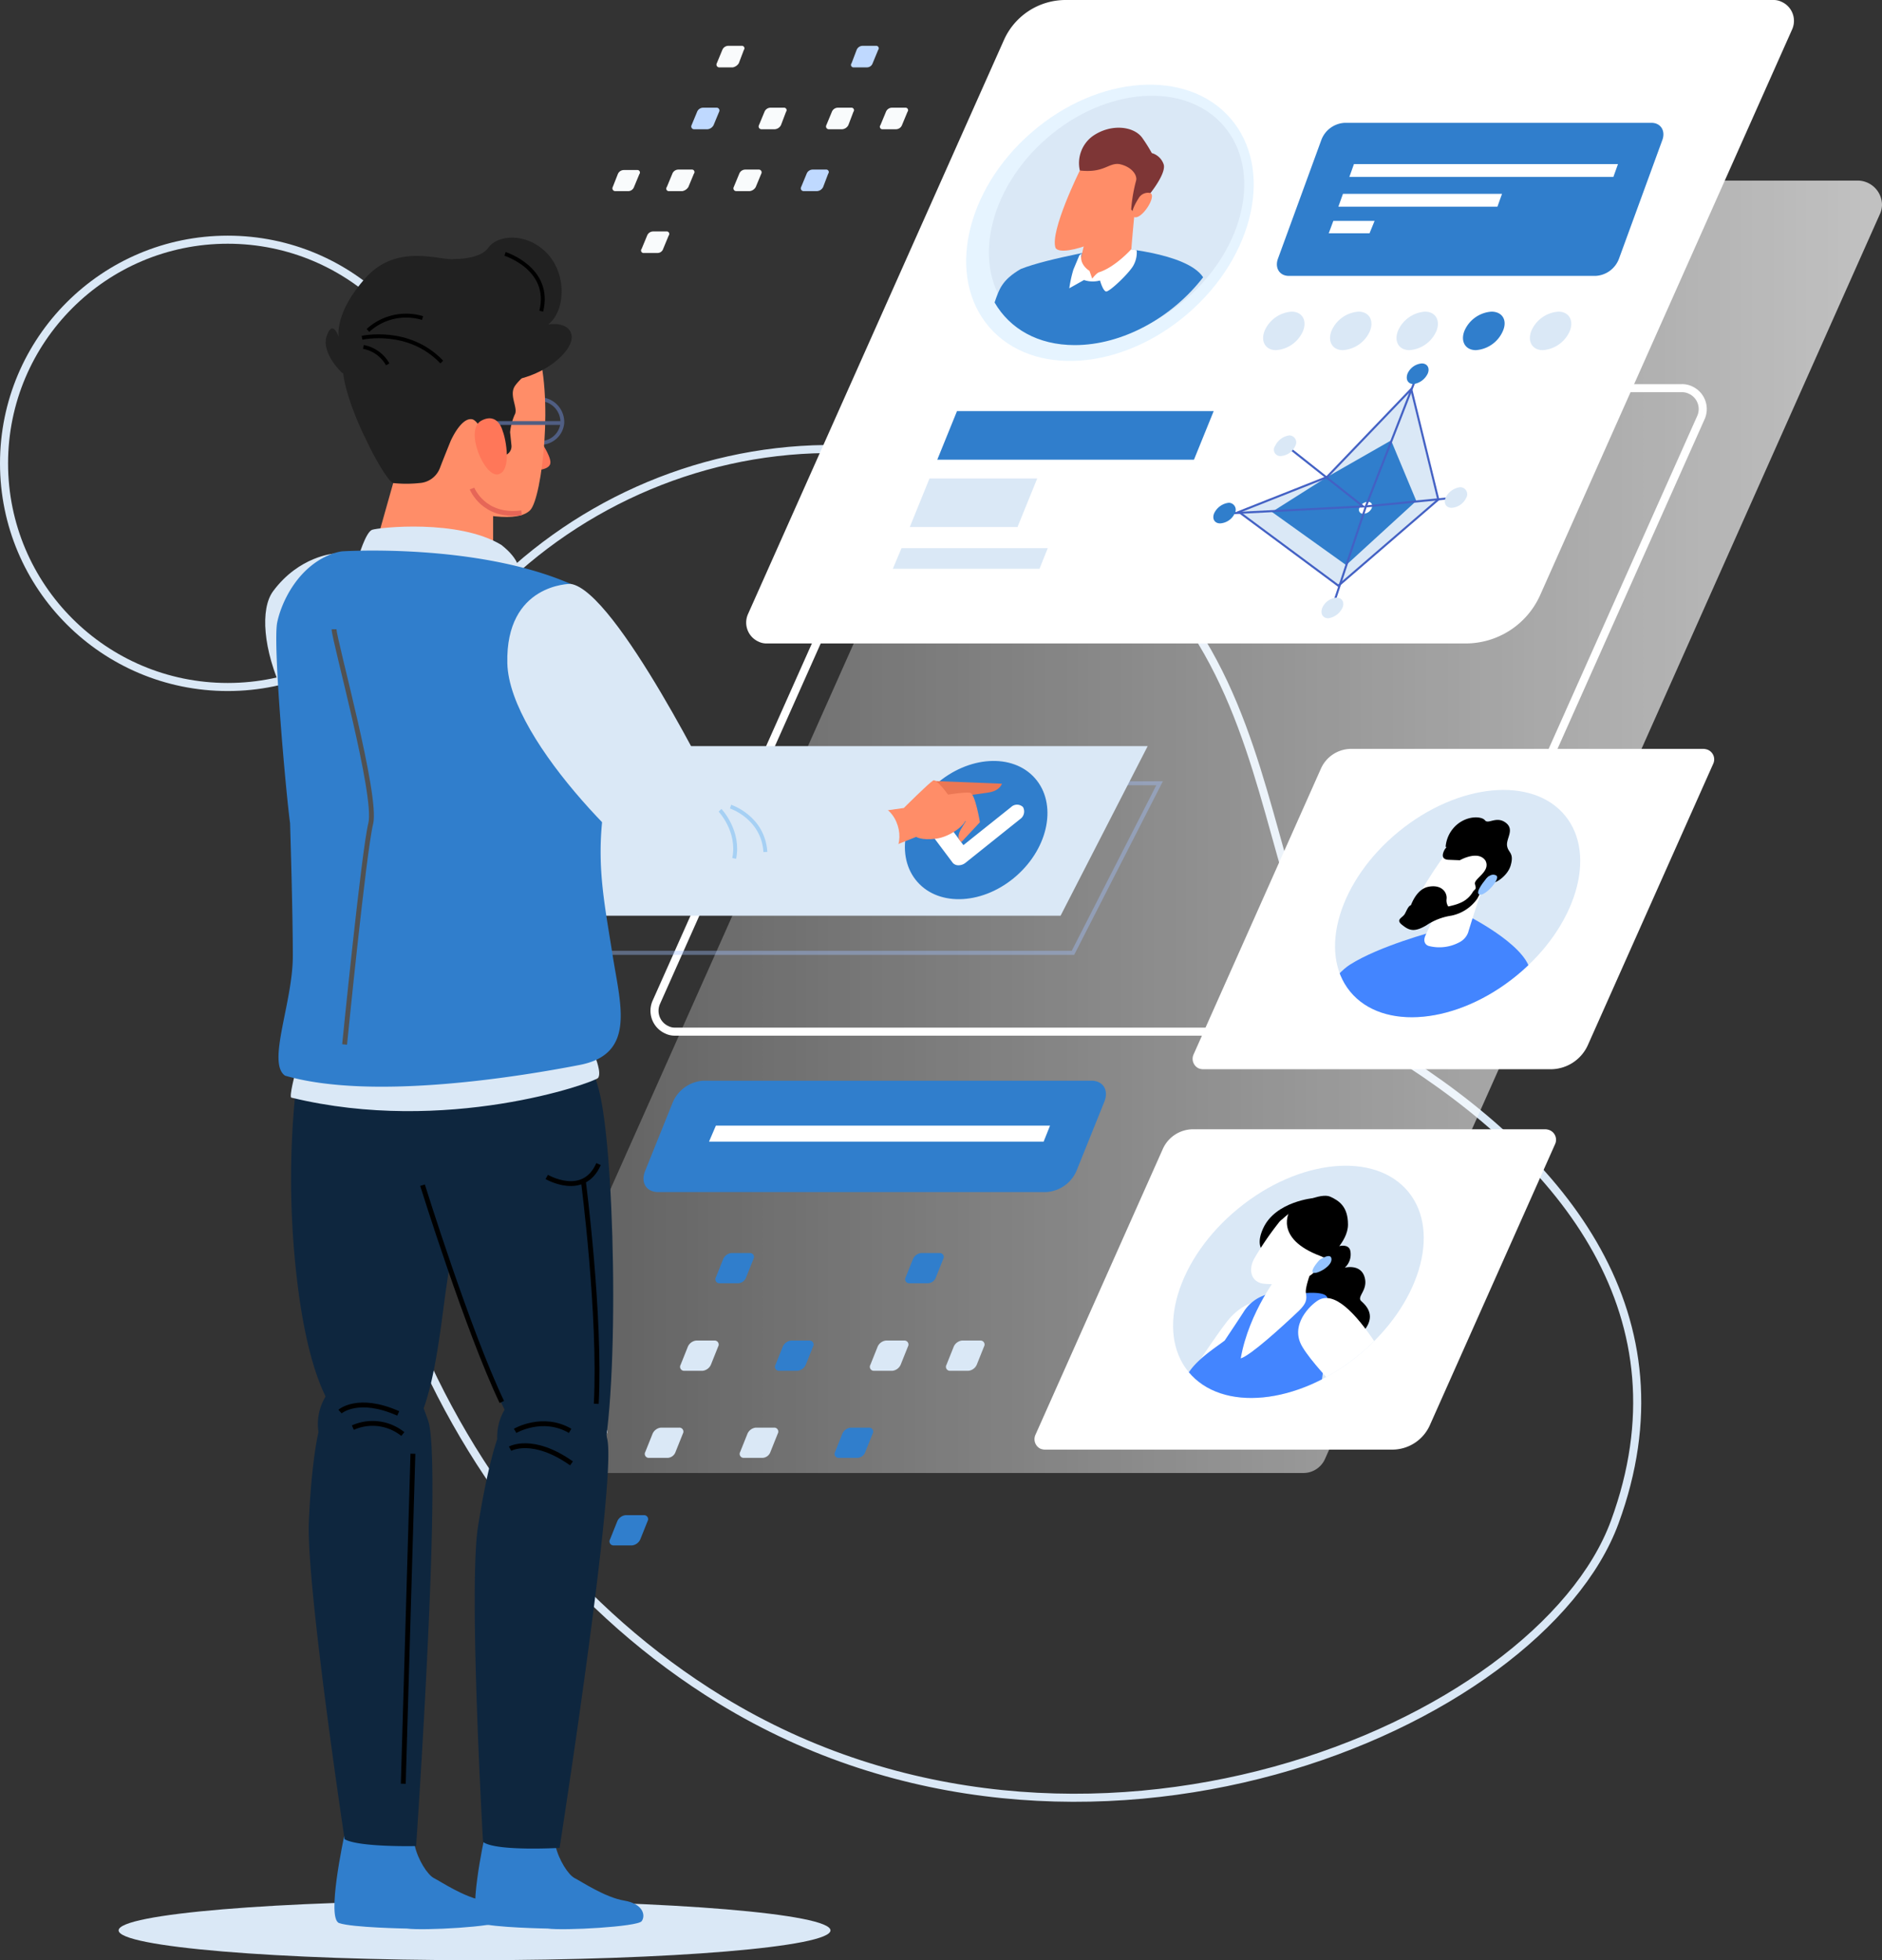 <svg id="OBJECTS" xmlns="http://www.w3.org/2000/svg" xmlns:xlink="http://www.w3.org/1999/xlink" viewBox="0 0 410.58 427.7"><rect x="0" y="0" width="410.58" height="427.7" fill="#333333" stroke="none"/><defs><style>.cls-1,.cls-12,.cls-19,.cls-2,.cls-22,.cls-23,.cls-25,.cls-26,.cls-28,.cls-5,.cls-6{fill:none;}.cls-2{stroke:#dae8f6;}.cls-12,.cls-19,.cls-2,.cls-22,.cls-23,.cls-25,.cls-26,.cls-28,.cls-5,.cls-6{stroke-miterlimit:10;}.cls-2,.cls-5{stroke-width:1.76px;}.cls-3{fill:url(#linear-gradient);}.cls-4{fill:#fff;}.cls-5{stroke:#fff;}.cls-6{stroke:#a1c2ff;stroke-width:0.88px;opacity:0.39;isolation:isolate;}.cls-7{fill:#e6f4ff;}.cls-8{fill:#dae8f6;}.cls-9{fill:#307ecc;}.cls-10{fill:#ff8d68;}.cls-11{fill:#7e3636;}.cls-12{stroke:#4361c4;stroke-width:0.45px;}.cls-13{clip-path:url(#clip-path);}.cls-14{fill:#4385ff;}.cls-15{fill:#94c3ff;}.cls-16{clip-path:url(#clip-path-2);}.cls-17{fill:#f9fbfc;}.cls-18{fill:#bfd9ff;}.cls-19{stroke:#505e83;stroke-width:0.83px;}.cls-20{fill:#0e263e;}.cls-21{fill:#ff7759;}.cls-22,.cls-28{stroke:#000;}.cls-22,.cls-23,.cls-25{stroke-width:1.06px;}.cls-23{stroke:#e66657;}.cls-24{fill:#212121;}.cls-25{stroke:#515151;}.cls-26{stroke:#a6d0f4;}.cls-26,.cls-28{stroke-width:0.85px;}.cls-27{fill:#eb7754;}</style><linearGradient id="linear-gradient" x1="110.53" y1="220.66" x2="412.73" y2="220.66" gradientTransform="translate(120.47 -7.66)" gradientUnits="userSpaceOnUse"><stop offset="0" stop-color="#fff" stop-opacity="0.2"/><stop offset="1" stop-color="#fff" stop-opacity="0.7"/></linearGradient><clipPath id="clip-path" transform="translate(-122.62 -32.6)"><ellipse class="cls-1" cx="440.63" cy="229.79" rx="30.3" ry="20.3" transform="translate(-45.92 330.94) rotate(-39.29)"/></clipPath><clipPath id="clip-path-2" transform="translate(-122.62 -32.6)"><ellipse class="cls-1" cx="405.89" cy="312.33" rx="31" ry="20.7" transform="translate(-106.03 327.59) rotate(-39.29)"/></clipPath></defs><title>career</title><path class="cls-2" d="M202.9,211.3c13.4-58.9,74.7-94.3,132.2-75.8,1.2.4,2.3.8,3.5,1.2,75.2,25.9,50.5,102.3,88.1,125.7s64.6,57.6,48.2,102.3-116.4,87-195.1,38.8C217.9,365.5,185.8,286.3,202.9,211.3Z" transform="translate(-122.62 -32.6)"/><circle class="cls-2" cx="49.68" cy="101.1" r="48.8"/><path class="cls-3" d="M406.9,354H236.3a5.34,5.34,0,0,1-5.3-5.3,5,5,0,0,1,.5-2.1l121-271.5a5.16,5.16,0,0,1,4.8-3.1H527.9a5.34,5.34,0,0,1,5.3,5.3,5,5,0,0,1-.5,2.1l-121,271.5A5.16,5.16,0,0,1,406.9,354Z" transform="translate(-122.62 -32.6)"/><path class="cls-4" d="M458.6,162.5,513.6,39a4.55,4.55,0,0,0-2.3-6,3.92,3.92,0,0,0-1.8-.4H355a14.73,14.73,0,0,0-13.3,8.6L285.8,166.6a4.55,4.55,0,0,0,2.3,6,3.92,3.92,0,0,0,1.8.4H442.3A17.81,17.81,0,0,0,458.6,162.5Z" transform="translate(-122.62 -32.6)"/><path class="cls-5" d="M438.6,247.2l55.1-123.5a4.55,4.55,0,0,0-2.3-6,4.06,4.06,0,0,0-1.9-.4H335a14.73,14.73,0,0,0-13.3,8.6L265.8,251.3a4.55,4.55,0,0,0,2.3,6,3.92,3.92,0,0,0,1.8.4H422.3A18.14,18.14,0,0,0,438.6,247.2Z" transform="translate(-122.62 -32.6)"/><polyline class="cls-6" points="245.98 170.9 252.98 170.9 234.08 207.9 119.48 207.9 124.08 198.9"/><ellipse class="cls-7" cx="364.76" cy="81.21" rx="34.8" ry="26.1" transform="translate(-86.67 226.17) rotate(-40.92)"/><ellipse class="cls-8" cx="366.2" cy="80.26" rx="30.9" ry="23.2" transform="translate(-85.53 227.18) rotate(-40.97)"/><path class="cls-9" d="M365.3,86.6s-14,2.3-20,4.7c-4.1,2.4-4.7,4.4-5.7,7.3h0c3.3,5.7,9.4,9.3,17.5,9.3,10.4,0,21.2-6,28-14.8C381.5,87.6,365.3,86.6,365.3,86.6Z" transform="translate(-122.62 -32.6)"/><path class="cls-10" d="M360.4,80.6,358,90.8a2,2,0,0,0,1.2,2.5c.1,0,.2.1.3.1a11.64,11.64,0,0,0,8.1-1.8,3.77,3.77,0,0,0,1.7-2.7c.3-4.8,1.3-14.5,1.3-14.5Z" transform="translate(-122.62 -32.6)"/><path class="cls-10" d="M358.2,69.8s-6.6,13.3-5.3,16.9c1.5,2.4,14.7-3,16.8-6.6s7.1-10,3.3-14.1S363.2,63.4,358.2,69.8Z" transform="translate(-122.62 -32.6)"/><path class="cls-11" d="M358.2,69.8a7.3,7.3,0,0,1,2.8-7.5c4-2.8,9.1-2.2,10.9.5a34.47,34.47,0,0,1,2,3.2,3.83,3.83,0,0,1,2.6,2.5c.6,2.1-3.5,7.3-5.2,8.8S370,79,370,79l-.6-.7a34.26,34.26,0,0,1,1.1-6.4c.2-1.3-1.2-3-3.7-3.5C364.4,68.1,363.5,70.4,358.2,69.8Z" transform="translate(-122.62 -32.6)"/><path class="cls-10" d="M371,75.9a2.35,2.35,0,0,1,2.5-1.2c1.6.5-1.6,5.6-3.3,5.3S371,75.9,371,75.9Z" transform="translate(-122.62 -32.6)"/><path class="cls-4" d="M369.4,87s-3.5,3.9-7,5c-.6.2-1.5,1.4-1.5,1.4l-.6-1.7s-2.4-1.4-1.7-3.8l-.5.4-1.3,3.1a27.13,27.13,0,0,0-.9,4.1l3.2-1.8a6,6,0,0,0,3.5.1s.6,2.2,1.3,2.4,5.4-4.3,6.1-5.9a5.75,5.75,0,0,0,.6-3.1Z" transform="translate(-122.62 -32.6)"/><path class="cls-9" d="M470.7,92.8H403.8c-2,0-3.1-1.7-2.4-3.7l9.5-26a5.76,5.76,0,0,1,5.1-3.7h66.9c2,0,3.1,1.7,2.4,3.7l-9.5,26A5.76,5.76,0,0,1,470.7,92.8Z" transform="translate(-122.62 -32.6)"/><polygon class="cls-4" points="351.98 38.6 294.38 38.6 295.38 35.8 352.98 35.8 351.98 38.6"/><polygon class="cls-4" points="326.68 45.1 291.98 45.1 292.98 42.3 327.68 42.3 326.68 45.1"/><polygon class="cls-4" points="298.78 50.9 289.88 50.9 290.88 48.2 299.88 48.2 298.78 50.9"/><path class="cls-8" d="M406.9,104.8A6.94,6.94,0,0,1,401,109c-2.3,0-3.4-1.9-2.5-4.2a6.94,6.94,0,0,1,5.9-4.2C406.7,100.6,407.8,102.5,406.9,104.8Z" transform="translate(-122.62 -32.6)"/><path class="cls-8" d="M421.5,104.8a6.94,6.94,0,0,1-5.9,4.2c-2.3,0-3.4-1.9-2.5-4.2a6.94,6.94,0,0,1,5.9-4.2C421.3,100.6,422.4,102.5,421.5,104.8Z" transform="translate(-122.62 -32.6)"/><path class="cls-8" d="M436,104.8a6.94,6.94,0,0,1-5.9,4.2c-2.3,0-3.4-1.9-2.5-4.2a6.94,6.94,0,0,1,5.9-4.2C435.8,100.6,436.9,102.5,436,104.8Z" transform="translate(-122.62 -32.6)"/><path class="cls-9" d="M450.5,104.8a6.94,6.94,0,0,1-5.9,4.2c-2.3,0-3.4-1.9-2.5-4.2a6.94,6.94,0,0,1,5.9-4.2C450.4,100.6,451.5,102.5,450.5,104.8Z" transform="translate(-122.62 -32.6)"/><path class="cls-8" d="M465.1,104.8a6.94,6.94,0,0,1-5.9,4.2c-2.3,0-3.4-1.9-2.5-4.2a6.94,6.94,0,0,1,5.9-4.2C464.9,100.6,466,102.5,465.1,104.8Z" transform="translate(-122.62 -32.6)"/><polygon class="cls-8" points="307.88 84.9 289.48 104.1 270.28 111.7 291.98 127.6 313.78 109 307.88 84.9"/><polygon class="cls-9" points="303.48 96.1 289.48 104.1 277.48 111.7 293.68 123.3 308.98 109.3 303.48 96.1"/><polygon class="cls-12" points="307.88 84.9 289.48 104.1 270.28 111.7 291.98 127.8 313.78 109 307.88 84.9"/><path class="cls-4" d="M421.9,143.4a2.05,2.05,0,0,1-1.9,1.3.87.87,0,0,1-.8-1.3,2.05,2.05,0,0,1,1.9-1.3C421.8,142.1,422.1,142.7,421.9,143.4Z" transform="translate(-122.62 -32.6)"/><polyline class="cls-12" points="281.08 97.6 297.38 110.5 268.28 112"/><polyline class="cls-12" points="290.78 132.2 297.98 110.5 317.28 108.6"/><line class="cls-12" x1="308.98" y1="82.3" x2="297.98" y2="110.5"/><path class="cls-8" d="M405.2,129.9a3.74,3.74,0,0,1-3.1,2.2,1.39,1.39,0,0,1-1.3-2.2,4.06,4.06,0,0,1,3.1-2.3A1.53,1.53,0,0,1,405.2,129.9Z" transform="translate(-122.62 -32.6)"/><path class="cls-9" d="M392,144.6a3.76,3.76,0,0,1-3.2,2.2c-1.2,0-1.8-1-1.3-2.2a4.06,4.06,0,0,1,3.2-2.3A1.53,1.53,0,0,1,392,144.6Z" transform="translate(-122.62 -32.6)"/><path class="cls-8" d="M415.5,165.2a4.06,4.06,0,0,1-3.1,2.3c-1.2,0-1.8-1-1.3-2.3a3.74,3.74,0,0,1,3.1-2.2C415.4,163,416,164,415.5,165.2Z" transform="translate(-122.62 -32.6)"/><path class="cls-8" d="M442.5,141.2a3.76,3.76,0,0,1-3.2,2.2c-1.2,0-1.8-1-1.3-2.2a4.06,4.06,0,0,1,3.2-2.3A1.53,1.53,0,0,1,442.5,141.2Z" transform="translate(-122.62 -32.6)"/><path class="cls-9" d="M434.1,114.1a4.06,4.06,0,0,1-3.1,2.3c-1.2,0-1.8-1-1.3-2.3a3.74,3.74,0,0,1,3.1-2.2C434,111.9,434.6,112.9,434.1,114.1Z" transform="translate(-122.62 -32.6)"/><polygon class="cls-9" points="260.48 100.3 204.48 100.3 208.78 89.7 264.78 89.7 260.48 100.3"/><polygon class="cls-8" points="226.78 124.1 194.78 124.1 196.68 119.6 228.58 119.6 226.78 124.1"/><polygon class="cls-8" points="221.98 115 198.48 115 202.78 104.4 226.28 104.4 221.98 115"/><path class="cls-4" d="M469,260.7l27.4-61.5a2.27,2.27,0,0,0-1.2-3,2.92,2.92,0,0,0-.9-.2H417.4a7.24,7.24,0,0,0-6.6,4.3L383,262.7a2.31,2.31,0,0,0,1.1,3,2.92,2.92,0,0,0,.9.2h76A8.92,8.92,0,0,0,469,260.7Z" transform="translate(-122.62 -32.6)"/><ellipse class="cls-8" cx="440.63" cy="229.79" rx="30.3" ry="20.3" transform="translate(-168.54 298.34) rotate(-39.29)"/><g class="cls-13"><path class="cls-14" d="M442.6,232.3s12.5,6.2,13.8,11.9-4.2,20.6-4.2,20.6H402.6s8.1-17.6,14.5-21.7,18.5-7.3,18.5-7.3Z" transform="translate(-122.62 -32.6)"/><path class="cls-4" d="M437.5,228.3l-3.9,8.4c-.5,1.1-.2,2,.7,2.3a9.25,9.25,0,0,0,6.7-.8,3.92,3.92,0,0,0,1.9-2.1c1.2-4,3.9-12.1,3.9-12.1Z" transform="translate(-122.62 -32.6)"/><path class="cls-4" d="M437.9,219s-7.8,10.7-7.5,13.8c.7,2.2,12.1-1.3,14.5-4.1s7.6-7.8,5.3-11.6S443.1,214,437.9,219Z" transform="translate(-122.62 -32.6)"/><path d="M438.2,217.4a1.73,1.73,0,0,1-.3.4c-.5.8-1.1,2.3.7,2.4l2.5.1s4-2.3,5.6.1c1.2,2.4-2.6,3.9-2.3,5.1s.2.9-.4,1.6a5.7,5.7,0,0,1-2.8,2.5c-1.8.8-3.2.7-4.9,1.6s-5-.1-5.4-.9c-.8-.7-1.3.8-1.8,1.7s-2.1,1.2-.6,2.4,2.6,1.7,5.3.1a13.26,13.26,0,0,1,5.4-2.1,9.13,9.13,0,0,0,5.7-3.7c1-1.7,1.4-3.8,2.2-4.6s1.3,0,1,.9,3.3-.8,4.1-3.6-.6-2.7-.8-4.3,1.7-3.5-.3-5-3.8.4-4.5-.5-3.7-1.1-6.1.9a7.11,7.11,0,0,0-2.5,4.9" transform="translate(-122.62 -32.6)"/><path class="cls-15" d="M446.8,224.4s1-1.4,2.2-.8-2.4,4.6-3.6,4.2S446.8,224.4,446.8,224.4Z" transform="translate(-122.62 -32.6)"/><path d="M430.2,230.8s1.1-4.1,4-4.7,4.2,1.2,4,2.7a2.39,2.39,0,0,0,1.1,2.3S432,234.5,430.2,230.8Z" transform="translate(-122.62 -32.6)"/></g><path class="cls-4" d="M434.5,343.7l27.4-61.5a2.27,2.27,0,0,0-1.2-3,2.92,2.92,0,0,0-.9-.2H382.9a7.24,7.24,0,0,0-6.6,4.3l-27.8,62.4a2.31,2.31,0,0,0,1.1,3,2.92,2.92,0,0,0,.9.2h75.9A9,9,0,0,0,434.5,343.7Z" transform="translate(-122.62 -32.6)"/><ellipse class="cls-8" cx="405.89" cy="312.32" rx="31" ry="20.7" transform="translate(-228.65 295) rotate(-39.29)"/><g class="cls-16"><path d="M412.9,305.1s3.8-1.8,4.3.4a3.89,3.89,0,0,1-1.2,3.7s3.4-.9,4.3,2-1.8,4.3-.7,5.3,3.5,3.3.2,6.9-8.1,7.9-13.7,5.2-3.8-16-3.8-16l1.4-3.9Z" transform="translate(-122.62 -32.6)"/><path d="M409.3,294s-8.4.7-11.1,6.6,2.6,6.3,2.6,6.3Z" transform="translate(-122.62 -32.6)"/><path class="cls-4" d="M354.6,334l.5,1a122,122,0,0,0,12.3,12.6h12c6.3-5.7,14.8-15.6,14.9-16.1s7.5-8.7,5.9-12-3.8-2.8-3.8-2.8-2.4.3-5.2,3.2S375,343.7,375,343.7a19.79,19.79,0,0,0-4.9-5.5c-3.2-2.4-12.5-7.4-12.5-7.4a42,42,0,0,0,.5-4.8c0-.8-2.4-4.3-3.1-3.5s.9,4.1.9,4.1S354.1,333,354.6,334Z" transform="translate(-122.62 -32.6)"/><path class="cls-14" d="M384.7,341.8s.4,2.6,1,5.9h23.8c.5-5.4,1.6-16.2,2.3-18.8.9-3.5.1-10.8.4-12.8s-5.5-1.3-5.5-1.3l-7.5.1-1.2.5a8.72,8.72,0,0,0-4.1,3.5c-.9,1.4-2.3,3.5-4.1,6.2-3,2.3-9.5,6.2-9,11.1S384.7,341.8,384.7,341.8Z" transform="translate(-122.62 -32.6)"/><path class="cls-4" d="M401.8,310.4s-6.7,8.3-8.5,18.6c2.2-.7,8.8-6.7,12.7-10.4,1.6-1.6,1.8-2.4,1.5-4-.1-.8.5-3,1.5-5.5C409.5,305.6,401.8,310.4,401.8,310.4Z" transform="translate(-122.62 -32.6)"/><path class="cls-4" d="M422.7,344.1s1,1.4,2.8,3.6h10.7c-2.1-2.7-3.7-4.9-4.2-5.7-1.7-2.6-13.9-29.2-21.4-25.9-1.4.6-6.3,4.8-4.3,9.5S422.7,344.1,422.7,344.1Z" transform="translate(-122.62 -32.6)"/><path class="cls-4" d="M401.5,299.5a67,67,0,0,0-5.3,7.8c-1.4,2.7-.4,5.1,2.1,5.4,3.7.4,9.3-.5,11.1-2.6,2.7-3.1,8.6-8.6,6.2-12.9s-7.6-3.7-13.2,1.4A3.82,3.82,0,0,0,401.5,299.5Z" transform="translate(-122.62 -32.6)"/><path d="M404,296.8s-3.7,6,6.8,9.9l1.3.6s4.6-3.6,4.6-7.5-1.9-5.2-3.9-6.1S405.4,295.3,404,296.8Z" transform="translate(-122.62 -32.6)"/><path class="cls-15" d="M410.5,307.5s2.6-1.8,2.6-.1-3.7,3.5-4.1,2.8S410.5,307.5,410.5,307.5Z" transform="translate(-122.62 -32.6)"/></g><path class="cls-9" d="M350.9,292.7H266.2c-2.6,0-3.9-2.1-2.8-4.7l6-14.9a7.81,7.81,0,0,1,6.6-4.7h84.7c2.6,0,3.9,2.1,2.8,4.7l-6,14.9A7.68,7.68,0,0,1,350.9,292.7Z" transform="translate(-122.62 -32.6)"/><polygon class="cls-4" points="227.68 249.1 154.68 249.1 156.18 245.6 229.08 245.6 227.68 249.1"/><path class="cls-17" d="M282.5,47.3h-2.9a.61.61,0,0,1-.6-.9l1.2-2.9a1.42,1.42,0,0,1,1.3-.9h2.9a.55.55,0,0,1,.5.9l-1.1,2.9A2,2,0,0,1,282.5,47.3Z" transform="translate(-122.62 -32.6)"/><path class="cls-18" d="M311.8,47.3h-2.9a.55.55,0,0,1-.5-.9l1.1-2.9a1.42,1.42,0,0,1,1.3-.9h2.9a.55.55,0,0,1,.5.9L313,46.4A1.32,1.32,0,0,1,311.8,47.3Z" transform="translate(-122.62 -32.6)"/><path class="cls-18" d="M277,60.8h-2.9a.61.61,0,0,1-.6-.9l1.2-2.9a1.42,1.42,0,0,1,1.3-.9h2.9a.61.61,0,0,1,.6.9l-1.2,2.9A1.68,1.68,0,0,1,277,60.8Z" transform="translate(-122.62 -32.6)"/><path class="cls-17" d="M291.7,60.8h-2.9a.61.61,0,0,1-.6-.9l1.2-2.9a1.42,1.42,0,0,1,1.3-.9h2.9a.55.55,0,0,1,.5.9L293,59.9A1.68,1.68,0,0,1,291.7,60.8Z" transform="translate(-122.62 -32.6)"/><path class="cls-17" d="M306.4,60.8h-2.9a.61.61,0,0,1-.6-.9l1.2-2.9a1.42,1.42,0,0,1,1.3-.9h2.9a.55.55,0,0,1,.5.9l-1.1,2.9A1.68,1.68,0,0,1,306.4,60.8Z" transform="translate(-122.62 -32.6)"/><path class="cls-17" d="M318.1,60.8h-2.9a.55.55,0,0,1-.5-.9l1.2-2.9a1.42,1.42,0,0,1,1.3-.9h2.9a.55.55,0,0,1,.5.9l-1.2,2.9A1.42,1.42,0,0,1,318.1,60.8Z" transform="translate(-122.62 -32.6)"/><path class="cls-17" d="M271.5,74.3h-2.9a.55.55,0,0,1-.5-.9l1.2-2.9a1.42,1.42,0,0,1,1.3-.9h2.9a.55.55,0,0,1,.5.9l-1.2,2.9A2,2,0,0,1,271.5,74.3Z" transform="translate(-122.62 -32.6)"/><path class="cls-17" d="M259.8,74.3h-2.9a.61.61,0,0,1-.6-.9l1.1-2.8a1.42,1.42,0,0,1,1.3-.9h2.9a.55.55,0,0,1,.5.9l-1.2,2.9A1.37,1.37,0,0,1,259.8,74.3Z" transform="translate(-122.62 -32.6)"/><path class="cls-17" d="M286.2,74.3h-2.9a.61.61,0,0,1-.6-.9l1.2-2.9a1.42,1.42,0,0,1,1.3-.9h2.9a.61.61,0,0,1,.6.9l-1.2,2.9A1.76,1.76,0,0,1,286.2,74.3Z" transform="translate(-122.62 -32.6)"/><path class="cls-18" d="M300.9,74.3H298a.61.61,0,0,1-.6-.9l1.2-2.9a1.42,1.42,0,0,1,1.3-.9h2.9a.55.55,0,0,1,.5.9l-1.1,2.9A1.6,1.6,0,0,1,300.9,74.3Z" transform="translate(-122.62 -32.6)"/><path class="cls-17" d="M266,87.8h-2.9a.55.55,0,0,1-.5-.9l1.2-2.9a1.42,1.42,0,0,1,1.3-.9H268a.55.55,0,0,1,.5.9l-1.2,2.9A1.29,1.29,0,0,1,266,87.8Z" transform="translate(-122.62 -32.6)"/><path class="cls-9" d="M283.6,312.6h-4a.87.87,0,0,1-.8-1.3l1.6-4a2.25,2.25,0,0,1,1.8-1.3h4a.87.87,0,0,1,.8,1.3l-1.6,4A1.92,1.92,0,0,1,283.6,312.6Z" transform="translate(-122.62 -32.6)"/><path class="cls-9" d="M325,312.6h-4a.87.87,0,0,1-.8-1.3l1.6-4a2.25,2.25,0,0,1,1.8-1.3h4a.87.87,0,0,1,.8,1.3l-1.6,4A1.92,1.92,0,0,1,325,312.6Z" transform="translate(-122.62 -32.6)"/><path class="cls-8" d="M275.9,331.7h-4a.87.87,0,0,1-.8-1.3l1.6-4a2.25,2.25,0,0,1,1.8-1.3h4a.87.87,0,0,1,.8,1.3l-1.6,4A2.25,2.25,0,0,1,275.9,331.7Z" transform="translate(-122.62 -32.6)"/><path class="cls-9" d="M296.6,331.7h-4a.87.87,0,0,1-.8-1.3l1.6-4a2.25,2.25,0,0,1,1.8-1.3h4a.87.87,0,0,1,.8,1.3l-1.6,4A2.25,2.25,0,0,1,296.6,331.7Z" transform="translate(-122.62 -32.6)"/><path class="cls-8" d="M317.3,331.7h-4a.87.87,0,0,1-.8-1.3l1.6-4a2.25,2.25,0,0,1,1.8-1.3h4a.87.87,0,0,1,.8,1.3l-1.6,4A2.25,2.25,0,0,1,317.3,331.7Z" transform="translate(-122.62 -32.6)"/><path class="cls-8" d="M333.9,331.7h-4a.87.87,0,0,1-.8-1.3l1.6-4a2.25,2.25,0,0,1,1.8-1.3h4a.87.87,0,0,1,.8,1.3l-1.6,4A2.25,2.25,0,0,1,333.9,331.7Z" transform="translate(-122.62 -32.6)"/><path class="cls-8" d="M268.2,350.7h-4a.87.87,0,0,1-.8-1.3l1.6-4a2.25,2.25,0,0,1,1.8-1.3h4a.87.87,0,0,1,.8,1.3l-1.6,4A1.92,1.92,0,0,1,268.2,350.7Z" transform="translate(-122.62 -32.6)"/><path class="cls-8" d="M251.6,350.7h-4a.87.87,0,0,1-.8-1.3l1.6-4a2.25,2.25,0,0,1,1.8-1.3h4a.87.87,0,0,1,.8,1.3l-1.6,4A1.92,1.92,0,0,1,251.6,350.7Z" transform="translate(-122.62 -32.6)"/><path class="cls-8" d="M288.9,350.7h-4a.87.87,0,0,1-.8-1.3l1.6-4a2.25,2.25,0,0,1,1.8-1.3h4a.87.87,0,0,1,.8,1.3l-1.6,4A1.92,1.92,0,0,1,288.9,350.7Z" transform="translate(-122.62 -32.6)"/><path class="cls-9" d="M309.6,350.7h-4a.87.87,0,0,1-.8-1.3l1.6-4a2.25,2.25,0,0,1,1.8-1.3h4a.87.87,0,0,1,.8,1.3l-1.6,4A1.92,1.92,0,0,1,309.6,350.7Z" transform="translate(-122.62 -32.6)"/><path class="cls-9" d="M260.5,369.8h-4a.87.87,0,0,1-.8-1.3l1.6-4a2.25,2.25,0,0,1,1.8-1.3h4a.87.87,0,0,1,.8,1.3l-1.6,4A2.25,2.25,0,0,1,260.5,369.8Z" transform="translate(-122.62 -32.6)"/><polygon class="cls-8" points="231.38 199.8 116.78 199.8 135.78 162.8 250.38 162.8 231.38 199.8"/><ellipse class="cls-9" cx="335.58" cy="213.69" rx="17.1" ry="13.3" transform="translate(-180.02 243.09) rotate(-41.45)"/><path class="cls-4" d="M331.7,221.4a1.66,1.66,0,0,1-1.2-.5l-3.9-5.2a2,2,0,0,1,.7-2.6,1.87,1.87,0,0,1,2.6,0h0l2.9,3.9,10.4-8.3a1.87,1.87,0,0,1,2.6,0h0a2,2,0,0,1-.6,2.6l-12,9.6A2.46,2.46,0,0,1,331.7,221.4Z" transform="translate(-122.62 -32.6)"/><path class="cls-19" d="M245.3,124.9a4.77,4.77,0,1,1-4.8-5.2,5,5,0,0,1,4.8,5.2Z" transform="translate(-122.62 -32.6)"/><path class="cls-8" d="M195.5,153.4s-7.6.5-13.3,8.2,2.6,35.8,26.9,47.1c15.9,6.2,17-7.9,13-17.9S206.8,155.7,195.5,153.4Z" transform="translate(-122.62 -32.6)"/><path class="cls-8" d="M303.8,453.8c0,3.6-34.8,6.5-77.7,6.5s-77.6-2.9-77.6-6.5,34.8-6.5,77.6-6.5S303.8,450.2,303.8,453.8Z" transform="translate(-122.62 -32.6)"/><path class="cls-9" d="M197.8,432.7s1.6-3.5,7.8-2.6,6.8,2.1,7.5,5.2,2.8,6.4,4.2,7.1,6.6,4.2,10.8,4.9,4.7,3.3,3.8,4.5-16.9,2.1-20.5,1.6c0,0-12-.2-14.8-1.2S197.6,433.9,197.8,432.7Z" transform="translate(-122.62 -32.6)"/><path class="cls-9" d="M228.5,432.7s1.6-3.5,7.8-2.6,6.8,2.1,7.5,5.2,2.8,6.4,4.2,7.1,6.6,4.2,10.8,4.9,4.7,3.3,3.8,4.5-16.9,2.1-20.5,1.6c0,0-12-.2-14.8-1.2S228.2,433.9,228.5,432.7Z" transform="translate(-122.62 -32.6)"/><path class="cls-20" d="M192.1,345.1a11.63,11.63,0,0,1,8.5-13c10.3-3.3,12.2,1.5,15.4,10.4s-2.6,92.9-2.6,92.9-12.5.3-15.6-1.5c0,0-8.4-55.7-7.8-69.3S192.1,345.1,192.1,345.1Z" transform="translate(-122.62 -32.6)"/><path class="cls-21" d="M240.3,128.5s2.4,3.3,2.4,5-3.3,1.7-3.3,1.7Z" transform="translate(-122.62 -32.6)"/><path class="cls-10" d="M228.7,95.3s7,1.8,10.9,12.5,1.3,33.4-1.3,36.1-10.6,1.6-21.7-2c-11.7-3.9-15.7-16-17.8-24.1C194.9,102.5,208.3,86.6,228.7,95.3Z" transform="translate(-122.62 -32.6)"/><path class="cls-10" d="M203.8,154.3l5.7-20.2s11.3-3.3,18.4,4.2l2.3,3.3v13.2A75.52,75.52,0,0,1,203.8,154.3Z" transform="translate(-122.62 -32.6)"/><path class="cls-20" d="M188,263.3a188.2,188.2,0,0,0,0,53c4.2,28.2,12.7,31,20.5,31s9.9-22.6,11.3-32.5,7.1-43.8-3.5-51.5S193.6,254.8,188,263.3Z" transform="translate(-122.62 -32.6)"/><path class="cls-20" d="M217.6,296.5s-8.5-22.6,6.4-32.5,26.1-8.5,29.6,7.8,4.2,72-.7,83.3S230.4,348.7,217.6,296.5Z" transform="translate(-122.62 -32.6)"/><path class="cls-8" d="M200.8,154.2s1.6-5.5,3-6,18.8-2.4,28.2,3.3c4.2,3.3,3.8,5.6,3.8,5.6S207.7,151.8,200.8,154.2Z" transform="translate(-122.62 -32.6)"/><path class="cls-8" d="M252.5,263.3s1.4,3.4.6,4.5c-1.1,1.1-33.2,12.5-66.9,4.3-.6,0,.9-5.7.9-5.7Z" transform="translate(-122.62 -32.6)"/><path class="cls-9" d="M185.9,212.2c-.9-6.6-3.8-39.1-2.8-43.8.9-4.4,4.6-12.5,12.4-15.1a10.46,10.46,0,0,1,1.7-.4s29.2-1.9,49.9,7.1c0,0,7.1,5.9,8.4,35.9,0,0-.4,5.1-1.5,15.8s.6,18.7,2.3,29.5,5.1,21.5-7.4,23.8c-11.9,2.3-44.8,7.9-64.1,2.3-4-2.8,1.7-15.9,1.7-26.1S185.9,212.2,185.9,212.2Z" transform="translate(-122.62 -32.6)"/><path class="cls-20" d="M231.1,346.6a11.62,11.62,0,0,1,9.9-12c10.6-2.1,12,2.8,14.1,12s-10.4,89.2-10.4,89.2-13.9.8-16.7-1.3c0,0-3.2-55.4-1.1-68.8S231.1,346.6,231.1,346.6Z" transform="translate(-122.62 -32.6)"/><path class="cls-22" d="M214.8,291.2s9.9,31.8,17.3,47.3" transform="translate(-122.62 -32.6)"/><path class="cls-22" d="M235,344.8s6-3.5,12,0" transform="translate(-122.62 -32.6)"/><path class="cls-22" d="M233.9,348.7s4.9-2.8,13.4,3.2" transform="translate(-122.62 -32.6)"/><path class="cls-22" d="M196.8,340.6s3.9-3.5,12.7.4" transform="translate(-122.62 -32.6)"/><path class="cls-22" d="M199.6,344.1a10.52,10.52,0,0,1,10.9,1.4" transform="translate(-122.62 -32.6)"/><line class="cls-22" x1="90.08" y1="317.2" x2="87.98" y2="389.2"/><path class="cls-22" d="M241.9,289.4s8,4.7,11.3-2.8" transform="translate(-122.62 -32.6)"/><path class="cls-22" d="M249.9,290.4s3.8,29.2,2.8,48.5" transform="translate(-122.62 -32.6)"/><path class="cls-23" d="M225.6,139.2s2.5,6.4,10.8,5.3" transform="translate(-122.62 -32.6)"/><path class="cls-24" d="M236.2,100s4,5.5,4.3,8.8-5,6.5-5.8,8.5,1,4.5.2,5.8a12.56,12.56,0,0,0-1,3.8l.3,2.9a2.07,2.07,0,0,1-1.6,2.2l-.6.1a1.89,1.89,0,0,1-2.1-1.1c-.9-2.3-2.8-6.5-4.2-6.9-2-.5-4,3-4.8,4.8-.4,1-1.5,3.7-2.3,5.8a5.09,5.09,0,0,1-4.5,3.3,27.15,27.15,0,0,1-5.7,0c-1.8-.5-10.8-17.2-11-25.2s5.3-16.1,11.1-18.6S225.5,89.5,236.2,100Z" transform="translate(-122.62 -32.6)"/><path class="cls-25" d="M195.5,169.9c0,2.3,9.5,36.4,8,42.4s-5.7,48.2-5.7,48.2" transform="translate(-122.62 -32.6)"/><path class="cls-26" d="M195.6,154.5" transform="translate(-122.62 -32.6)"/><path class="cls-24" d="M221.8,89.1s5.5.2,7.4-2.5,8.1-3.4,12.6,1.1,4.3,12.7.4,15.7c0,0,4.5-.8,5.1,2.3s-4.9,8.1-11.5,9.6c0,0-10.6-3-13.8-1.1s-24.7-.2-24.7-.2-4.7-4.3-3.4-8.1,2.6.2,2.6.2-1-5.3,6-13S219.2,89.7,221.8,89.1Z" transform="translate(-122.62 -32.6)"/><path class="cls-27" d="M326.1,203l15.1.6s-.4,1.5-2.8,1.9-11,1.5-11,1.5Z" transform="translate(-122.62 -32.6)"/><path class="cls-10" d="M328.1,206.2s5.1-.9,6.2-.6,2.1,6.4,2.1,6.4l-4,4.3s-1.5-.6,0-3l.9-1.5-6.2-2.3Z" transform="translate(-122.62 -32.6)"/><path class="cls-10" d="M313.4,209.8l6.4-.9s5.3-5.3,6.4-6,6.4,7.6,7,8.7c0,.9-3.2,3.6-6.4,4s-4.3-.4-4.3-.4l-7,2.8Z" transform="translate(-122.62 -32.6)"/><path class="cls-8" d="M247.1,160s-14.2-.1-13.8,17.3,30.2,45.9,38.3,49.3,42.5-6,45.5-7.7,2.1-8.9-2.6-10.6l-35.3-1.7S257,161.4,247.1,160Z" transform="translate(-122.62 -32.6)"/><path class="cls-26" d="M279.7,209.4s4.3,4.5,3.1,10.5" transform="translate(-122.62 -32.6)"/><path class="cls-26" d="M282,208.6s7.1,2.3,7.6,9.9" transform="translate(-122.62 -32.6)"/><line class="cls-19" x1="122.68" y1="92.3" x2="107.98" y2="92.3"/><path class="cls-21" d="M232.3,126.7s-1-4.3-4.7-2.3.7,12.4,3.7,11.7S233,128.4,232.3,126.7Z" transform="translate(-122.62 -32.6)"/><path class="cls-28" d="M201.6,106.3s10.2-2.3,17.4,5.3" transform="translate(-122.62 -32.6)"/><path class="cls-28" d="M202.9,104.7a12.31,12.31,0,0,1,11.9-2.7" transform="translate(-122.62 -32.6)"/><path class="cls-28" d="M201.9,108.3a7.67,7.67,0,0,1,5.3,3.8" transform="translate(-122.62 -32.6)"/><path class="cls-28" d="M232.8,88s10.2,3.2,7.9,12.5" transform="translate(-122.62 -32.6)"/></svg>